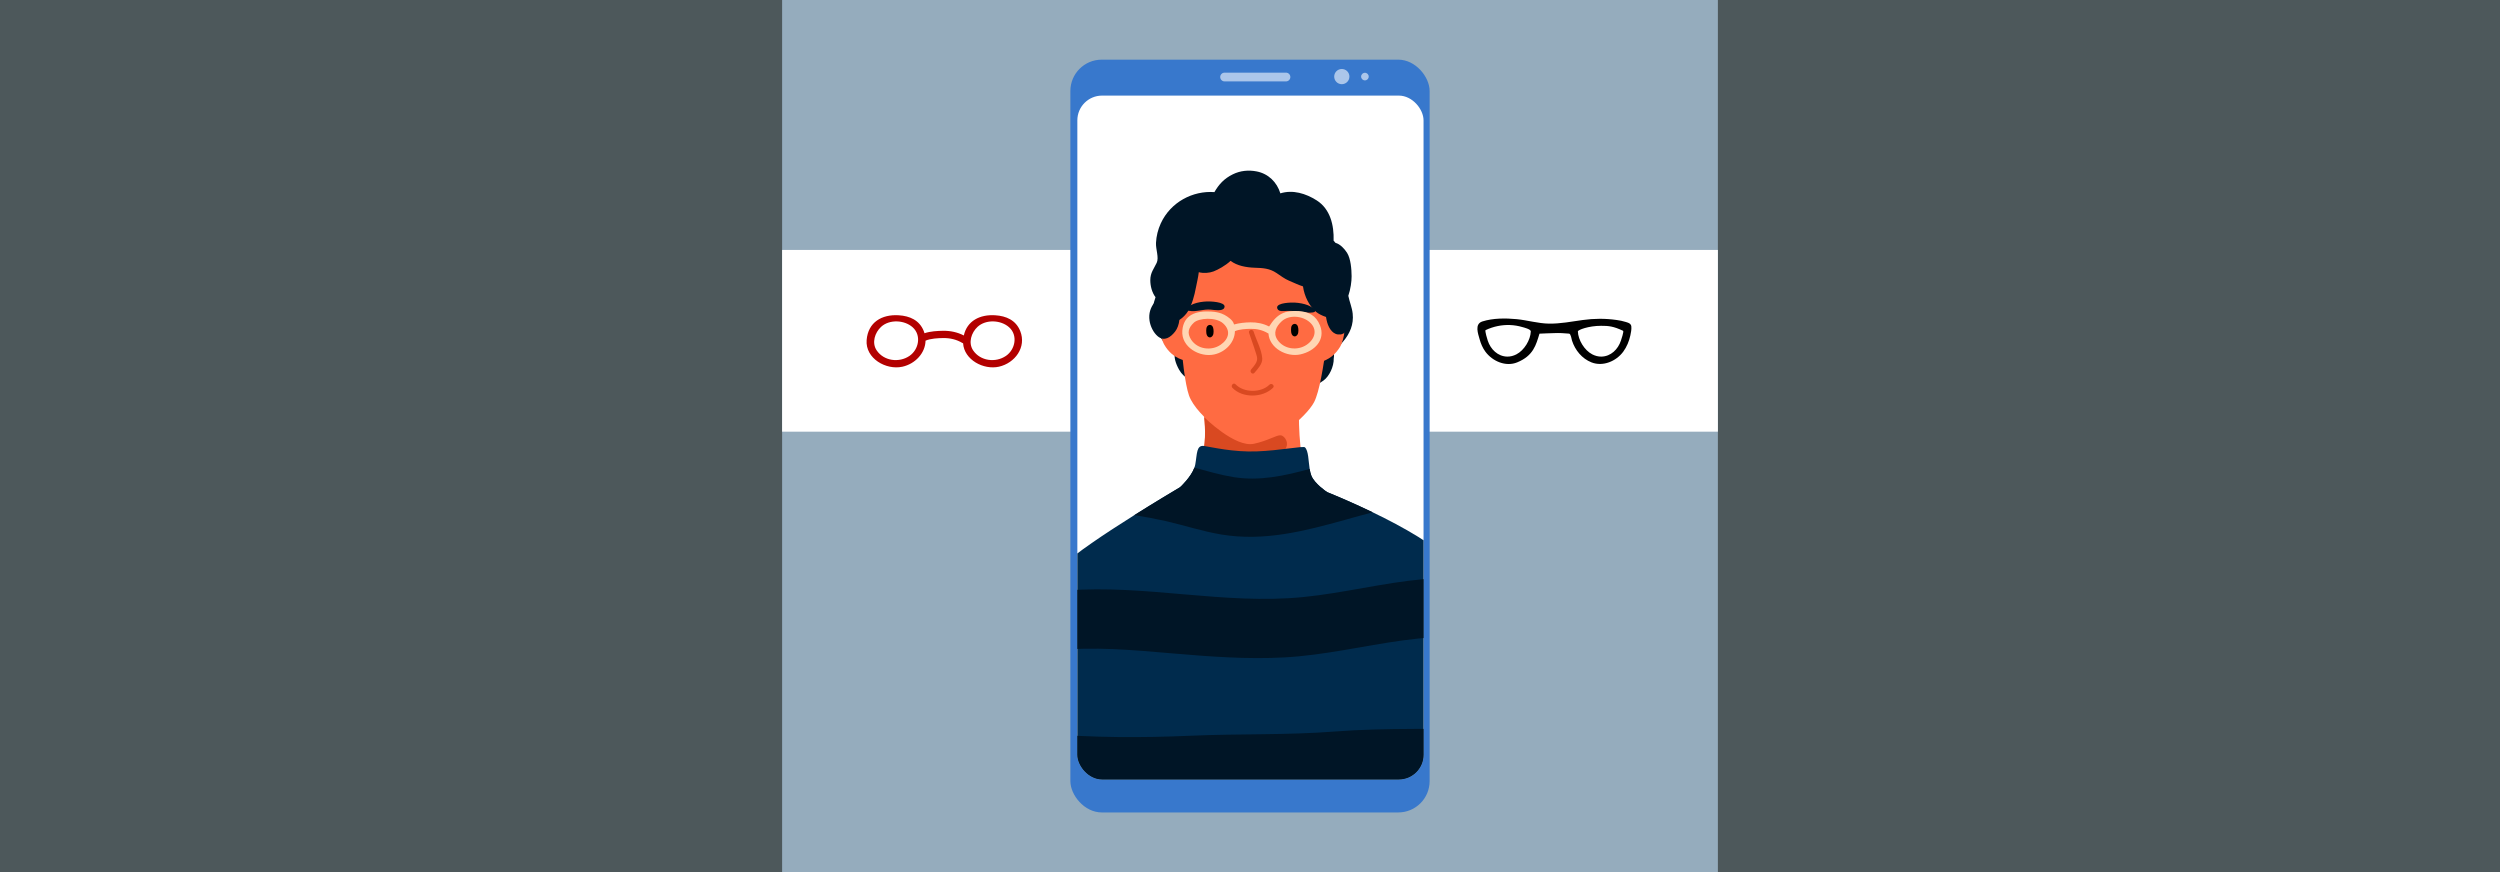 <?xml version="1.0" encoding="UTF-8"?><svg id="Layer_1" xmlns="http://www.w3.org/2000/svg" xmlns:xlink="http://www.w3.org/1999/xlink" viewBox="0 0 860 300"><rect x="0" y="0" width="860" height="300" fill="#333333" stroke="none"/><defs><clipPath id="clippath"><rect x="370.607" y="32.884" width="119.093" height="235.244" rx="8.516" ry="8.516" fill="none"/></clipPath></defs><rect width="860" height="300" fill="#b7ebfc" opacity=".2"/><rect x="269.05" width="321.9" height="300" fill="#c4e4ff" opacity=".6"/><rect x="269.05" y="85.979" width="321.9" height="62.518" fill="#fff"/><g><g><rect x="368.207" y="20.521" width="123.586" height="258.959" rx="10.785" ry="10.785" fill="#3878cc"/><rect x="370.607" y="32.884" width="119.093" height="235.244" rx="8.516" ry="8.516" fill="#fff"/><path d="m442.374,28.005h-21.116c-.833,0-1.508-.675-1.508-1.508h0c0-.833.675-1.508,1.508-1.508h21.116c.833,0,1.508.675,1.508,1.508h0c0,.833-.675,1.508-1.508,1.508Z" fill="#fff" opacity=".58"/><circle cx="461.582" cy="26.346" r="2.617" fill="#fff" opacity=".58"/><path d="m470.839,26.346c0,.723-.586,1.309-1.309,1.309s-1.309-.586-1.309-1.309.586-1.309,1.309-1.309,1.309.586,1.309,1.309Z" fill="#fff" opacity=".58"/></g><g clip-path="url(#clippath)"><g><g><path d="m465.321,107.863c-.215-2.066-1.098-4.063-1.497-6.109.787-2.341,1.142-4.936,1.13-6.72-.017-2.459-.295-6.057-1.568-8.073-.866-1.371-2.407-3.021-3.974-3.415-.221-.247-.443-.493-.65-.753.164-5.362-1.166-10.888-5.801-13.85-3.77-2.41-8.258-3.758-12.515-2.428-1.188-3.869-4.128-6.755-8.148-7.547-2.78-.548-5.624-.282-8.231,1.004-2.961,1.46-4.777,3.44-6.31,6.114-7.397-.55-15.037,3.385-18.434,10.723-.97,2.115-1.555,4.395-1.662,6.747-.106,2.231,1.093,5.041.241,6.853-.984,2.074-2.202,3.415-2.198,5.96-.004,2.007.58,4.288,1.795,5.878-.796,2.173-1.139,4.489-.895,6.717.324,2.991,3.541,10.952,7.329,10.899.027.298.065.592.109.884.021,1.042-.053,2.07.205,3.119.284,1.157.794,2.301,1.357,3.302.851,1.514,2.034,2.561,3.415,3.389,1.686,1.011,6.664,3.415,7.705.227.124-.379-.123-.878-.459-.966-.887-.232-1.81.086-2.726-.055-1.18-.182-2.338-.682-3.406-1.305.333.022.644-.034.914-.212,1.188.233,2.381.169,3.624.322,2.159.262,4.229.981,6.38,1.331,2.825.464,5.63.662,8.414,1.367.144.034.295.068.439.11,4.884,4.771,13.449,5.618,19.407,2.792.53-.252,1.109-.581,1.711-.97,1.56-.59,3.037-1.404,4.29-2.32,1.926-1.407,3.55-4.676,3.502-7.601.146-.866.135-1.734-.076-2.584,1.25-.955,2.374-2.104,3.245-3.136,2.368-2.786,3.746-5.907,3.342-9.695Z" fill="#001526"/><path d="m404.918,98.505s1.349,29.759,4.096,37.533c2.639,7.468,16.902,17.356,21.128,17.593,6.515.365,19.208-10.045,21.918-15.306,3.602-6.993,5.803-35.136,5.803-35.136l-23.917-22.337-25.443,1.91-3.585,15.742Z" fill="#ff6b42"/><path d="m467.197,181.125s-21.46,38.068-23.578,40.401c-2.126,2.342-10.975,3.553-13.614,3.558-2.639.013-12.047-8.419-12.853-10.078-.797-1.667-25.924-33.992-25.924-33.992,0,0,14.097-11.126,19.848-18.574.95-1.229,1.66-2.689,2.176-4.257,1.617-4.89,1.389-10.892.988-14.778-.26-2.406-.579-4.002-.579-4.002l33.235-1.15s-.628,13.378,1.698,22.697c2.326,9.319,18.602,20.174,18.602,20.174Z" fill="#ff6b42"/><path d="m406.291,108.024c-.193-.067-3.084-1.269-5.62-.076s-1.716,7.945-.144,10.659c2.98,5.145,7.615,5.466,7.615,5.466l-1.851-16.049Z" fill="#ff6b42"/><path d="m455.436,108.689c.195-.062,3.117-1.185,5.62.076,2.503,1.262,1.501,7.988-.144,10.659-3.118,5.062-7.76,5.258-7.76,5.258l2.284-15.993Z" fill="#ff6b42"/><path d="m417.314,112.716c-.438-1.46-2.161-1.159-2.326.299-.096.849-.15,2.421.73,2.918.691.39,1.366-.13,1.601-.777.173-.475.246-1.604-.005-2.44Z"/><path d="m446.49,112.367c-.438-1.46-2.161-1.159-2.326.299-.096.849-.15,2.421.73,2.918.691.39,1.366-.13,1.601-.777.173-.475.246-1.604-.005-2.44Z"/><path d="m421.262,105.484c.058-1.685-5.029-1.83-6.042-1.79-1.557.062-3.144.301-4.578.822-.772.28-4.087,1.917-1.707,2.389,2.587.514,4.98-.646,7.551-.397,1.317.128,4.085.652,4.67-.615.067-.145.101-.282.105-.409Z" fill="#001526"/><path d="m439.322,105.794c-.03-1.712,5.059-1.761,6.071-1.701,1.556.093,3.139.365,4.564.922.767.299,4.056,2.024,1.668,2.458-1.441.262-2.89-.056-4.318-.25-1.574-.214-3.176-.311-4.764-.258-.91.03-2.643.351-3.123-.754-.065-.149-.096-.288-.099-.417Z" fill="#001526"/><path d="m441.793,154.901c-2.076,2.204-7.41,6.459-12.755,6.728-4.354.217-12.793-2.446-15.784-3.445,1.617-4.89,1.403-10.757,1.001-14.643,0,0,10.586,10.522,17.1,9.118,4.92-1.06,7.79-3.071,9.209-2.914,1.419.149,3.313,2.951,1.229,5.155Z" fill="#d94921"/><path d="m526.742,330.389c-4.459,9.137-4.208,11.032-11.238,10.402-7.03-.639-18.683.827-23.648,7.798-4.965,6.963-28.371,16.664-42.444,17.009-14.073.353-48.37-5.209-57.311-4.404-8.941.804-15.86-.215-17.472-8.241-.822-4.054-17.047-4.866-25.299-12.406-7.193-6.559-8.173-39.719-4.731-65.512.514-3.817,1.124-7.478,1.819-10.862.626-3.052,1.171-6.13,1.667-9.208,1.648-10.182,2.744-20.388,4.502-29.757,1.47-7.847,3.403-15.111,6.498-21.279,1.71-3.411,3.781-6.484,6.318-9.137,3.862-4.039,15.003-11.43,24.795-17.581,6.976-4.387,13.261-8.142,15.774-9.634h.008c.745-.444,1.154-.682,1.154-.682,0,0,11.997,3.085,23.324,2.97,12.033-.121,21.618-2.362,21.618-2.362,0,0,1.688.64,4.441,1.773.016 0.0.024.008.024.008,3.762,1.536,9.501,3.985,15.679,6.958,10.405,5.012,22.031,11.509,27.476,17.671,1.056,1.191,2.171,2.749,3.339,4.608,3.266,5.207,6.898,12.798,10.531,21.436,3.516,8.361,7.026,17.703,10.231,26.847,2.446,7.015,4.715,13.921,6.644,20.166,3.414,11.054,5.785,20.065,6.299,24.042,1.72,13.28-5.548,30.23-9.998,39.376Z" fill="#002b4d"/><path d="m456.541,169.285s-30.027,4.684-30.945,4.671c-.901-.012-19.132-6.209-19.616-6.378.214-.208,3.716-3.473,4.888-6.704.135-.372.245-.744.307-1.108.666-3.644.327-6.782,3.098-6.347,2.771.435,9.997,2.157,18.046,1.86,8.049-.297,16.011-1.951,16.588-1.391,1.226,1.202,1.18,4.603,1.613,7.409.134.87.318,1.677.593,2.354,1.124,2.727,5.058,5.386,5.404,5.626.016 0.0.024.008.024.008Z" fill="#002b4d"/><path d="m436.692,132.333c-2.926,2.879-8.832,2.81-11.669-.136-.726-.754-1.793.47-1.073,1.219,3.491,3.625,10.436,3.456,13.96-.011.746-.734-.477-1.802-1.219-1.072Z" fill="#d94921"/><path d="m431.247,114.07c-.31-.993-1.884-.591-1.571.41.682,2.184,1.536,4.292,2.19,6.491.388,1.305.912,2.216.329,3.607-.337.803-1.22,1.829-1.804,2.517-.671.79.455,1.961,1.132,1.163,1.123-1.321,2.821-3.109,2.693-4.948-.217-3.1-2.051-6.305-2.968-9.24Z" fill="#d94921"/><path d="m472.22,176.244c-3.242.8-6.429,1.732-9.509,2.583-14.065,3.909-27.857,7.473-42.526,5.051-6.553-1.079-12.848-3.194-19.315-4.653-3.521-.794-7.092-1.46-10.672-2.012,6.976-4.387,13.261-8.142,15.774-9.634h.008c.214-.208,3.716-3.473,4.888-6.704,4.481,1.205,8.944,2.524,13.529,3.26,8.748,1.425,17.525-.429,26.122-2.837.134.87.318,1.677.593,2.354,1.124,2.727,5.058,5.386,5.404,5.626.016 0.0.024.008.024.008,3.762,1.536,9.501,3.985,15.679,6.958Z" fill="#001526"/><path d="m513.567,219.959c-.582-.186-1.164-.357-1.763-.503-2.412-.568-5.861-.615-8.743-.614-6.819.013-13.67.521-20.42,1.445-13.615,1.861-26.989,5.106-40.751,5.862-12.966.718-25.941-.302-38.867-1.403-13.444-1.148-26.749-2.4-40.228-.958-3.415.368-6.814.85-10.207,1.421,1.47-7.847,3.403-15.111,6.498-21.279,2.602-.322,5.22-.587,7.845-.795,27.16-2.133,54.162,4.971,81.41,2.254,13.819-1.38,27.351-4.882,41.226-6.148,4.454-.403,8.972-.723,13.47-.719,3.266,5.207,6.898,12.798,10.531,21.436Z" fill="#001526"/><path d="m530.143,270.653c-7.818-.336-15.661-.055-23.482.26-17.337.718-34.622.17-51.953,1.238-16.825,1.038-33.748.705-50.596,1.4-17.125.713-34.006.203-51.072-1.397-2.961-.272-5.943-.601-8.914-.825.665-3.793,1.42-7.427,2.249-10.781.747-3.025,1.413-6.078,2.031-9.134,3.441.257,6.886.595,10.365.902,17.065,1.487,33.93,1.524,51.033.77,16.459-.724,32.996-.168,49.419-1.446,17.982-1.391,36.092-.596,54.113-1.204,3.649-.131,7.311-.212,10.968-.196,2.166,7.106,4.158,14.098,5.838,20.414Z" fill="#001526"/><path d="m462.119,105.061c-.105-.297-.223-.597-.36-.909-1.142-2.605-2.188-5.209-3.3-7.846-.635-1.502-1.401-2.779-2.458-3.962-.984-1.109-2.231-1.995-3.191-3.193-.799-.993-1.409-2.154-2.208-3.131-1.54-1.855-3.5-2.929-5.55-4.012-1.206-.641-2.4-1.104-3.475-2.003-1.002-.85-1.776-1.997-2.832-2.766-3.624-2.631-8.101-.532-11.969.057-2.987.463-5.886-.112-8.872-.234-2.235-.087-5.001-.53-7.116.504-3.098,1.509-4.825,5.179-5.385,8.614-.455,2.795-.366,5.588-1.111,8.338-.483,1.793-1.233,3.491-1.963,5.192-3.807,2.472-7.668,5.483-6.886,10.634.291,1.917,1.324,4.08,2.824,5.34,2.251,1.891,4.417.347,5.967-1.623.779-.99,1.313-2.488,1.469-3.991,1.24-.812,2.354-1.995,2.926-2.95,1.456-2.416,2.234-5.401,2.764-8.194.305-1.587.777-3.448.988-5.288,1.701.437,3.618.276,5.079-.272,1.438-.549,4.013-1.918,5.862-3.639,2.191,1.686,5.342,2.288,8.448,2.379,2.704.077,5.005.23,7.353,1.812,1.448.961,2.738,1.977,4.324,2.648,1.749.73,3.259,1.481,4.78,1.948.468,3.448,2.232,6.89,4.561,8.805.714.589,1.977,1.264,3.364,1.727.049.382.133.752.189,1.024.445,2.172,1.706,4.742,3.948,4.985.092.01.18-.004.266-.03,1.461.285,2.9-1.109,3.276-2.613.706-2.821-.562-5.03-1.712-7.35Z" fill="#001526"/></g><path d="m454.082,111.933c-1.344-3.341-3.852-4.706-7.261-4.918-4.722-.292-7.436.815-10.246,5.303-1.987-1.022-4.17-1.472-6.427-1.434-1.926.033-3.784.226-5.642.736-.262-1.412-2.119-2.674-3.303-3.312-1.412-.762-3.009-1.038-4.595-1.137-5.193-.322-9.455,1.107-9.887,6.571-.448,5.662,5.999,9.313,11.005,8.185,3.929-.886,7.02-4.181,7.09-8.005,1.548-.689,3.939-.78,5.333-.804,2.17-.036,4.151.403,6.018,1.525.062.037.122.041.183.065.322,5.091,6.302,8.26,11.01,7.198,4.92-1.109,8.721-5,6.72-9.974Zm-34.206,6.677c-3.168,2.167-7.881,1.587-10.088-1.722-1.547-2.319-.981-4.157.938-5.925,1.69-1.557,7.474-1.999,10.012.264,2.751,2.453,2.031,5.405-.862,7.383Zm29.635-.02c-3.168,2.167-7.881,1.587-10.088-1.722-1.547-2.319-.442-4.563,1.473-6.336,2.542-2.353,7.136-1.926,9.673.336,2.751,2.453,1.834,5.743-1.059,7.721Z" fill="#ffd6b3"/></g></g></g><path d="m561.03,111.783c-.315-.623-1.043-.794-1.8-1.037-1.04-.334-2.074-.52-3.151-.673-3.911-.556-7.735-.529-11.637.018-3.855.541-7.716,1.3-11.626,1.238-3.748-.059-7.384-1.179-11.103-1.54-3.766-.365-8.136-.37-11.78.791-2.768.882-1.47,4.202-.924,6.182.415,1.504,1.038,2.954,1.968,4.215,2.425,3.285,6.989,5.284,10.916,3.685,5.611-2.285,6.499-6.014,7.687-9.88,1.694-.117,3.393-.108,5.088-.19,1.665-.081,3.447.021,5.115.182.593.057.848,1.969.988,2.402,1.068,3.293,3.436,6.203,6.71,7.486,3.948,1.547,8.491-.4,10.916-3.685,1.215-1.646,2.014-3.609,2.447-5.601.207-.951.428-2.046.338-3.025-.021-.224-.074-.41-.153-.568Zm-39.414,10.126c-.982.501-2.042.784-3.116.765-3.268-.058-5.744-2.525-6.714-5.493-.092-.283-1.095-3.454-.734-3.624,2.601-1.227,5.48-1.852,8.357-1.746,1.439.053,2.87.286,4.252.693.516.152,2.958.723,2.931,1.501-.099,2.922-2.241,6.509-4.975,7.903Zm35.973-4.728c-.97,2.968-3.447,5.434-6.714,5.493-1.074.019-2.134-.264-3.116-.765-2.735-1.394-4.876-4.981-4.975-7.903-.017-.507,3.659-1.928,7.98-1.928,2.528,0,4.202.118,7.573,1.716.36.171-.655,3.104-.748,3.387Z"/><path d="m350.955,113.876c-1.502-3.742-4.803-5.186-8.62-5.425-5.288-.331-9.662,1.94-10.781,6.953-2.224-1.146-4.669-1.651-7.196-1.61-1.821.029-4.351.151-6.334.841-.076-.253-.151-.505-.253-.759-1.502-3.742-4.803-5.186-8.62-5.425-5.815-.364-10.539,2.407-11.027,8.524-.506,6.339,6.711,10.433,12.317,9.173,4.401-.989,7.864-4.676,7.945-8.958,1.734-.77,4.412-.871,5.973-.896,2.429-.039,4.648.455,6.738,1.712.07.042.136.045.205.073.357,5.701,7.05,9.253,12.323,8.068,5.51-1.239,9.567-6.702,7.33-12.273Zm-38.105,8.561c-3.549,2.424-8.826,1.771-11.295-1.935-1.73-2.598-.605-6.085,1.541-8.069,2.848-2.633,8.008-2.394,10.848.142,3.079,2.749,2.147,7.649-1.094,9.863Zm33.183,0c-3.549,2.424-8.826,1.771-11.294-1.935-1.73-2.598-.605-6.085,1.541-8.069,2.848-2.633,8.008-2.394,10.848.142,3.079,2.749,2.147,7.649-1.094,9.863Z" fill="#b30000"/></svg>